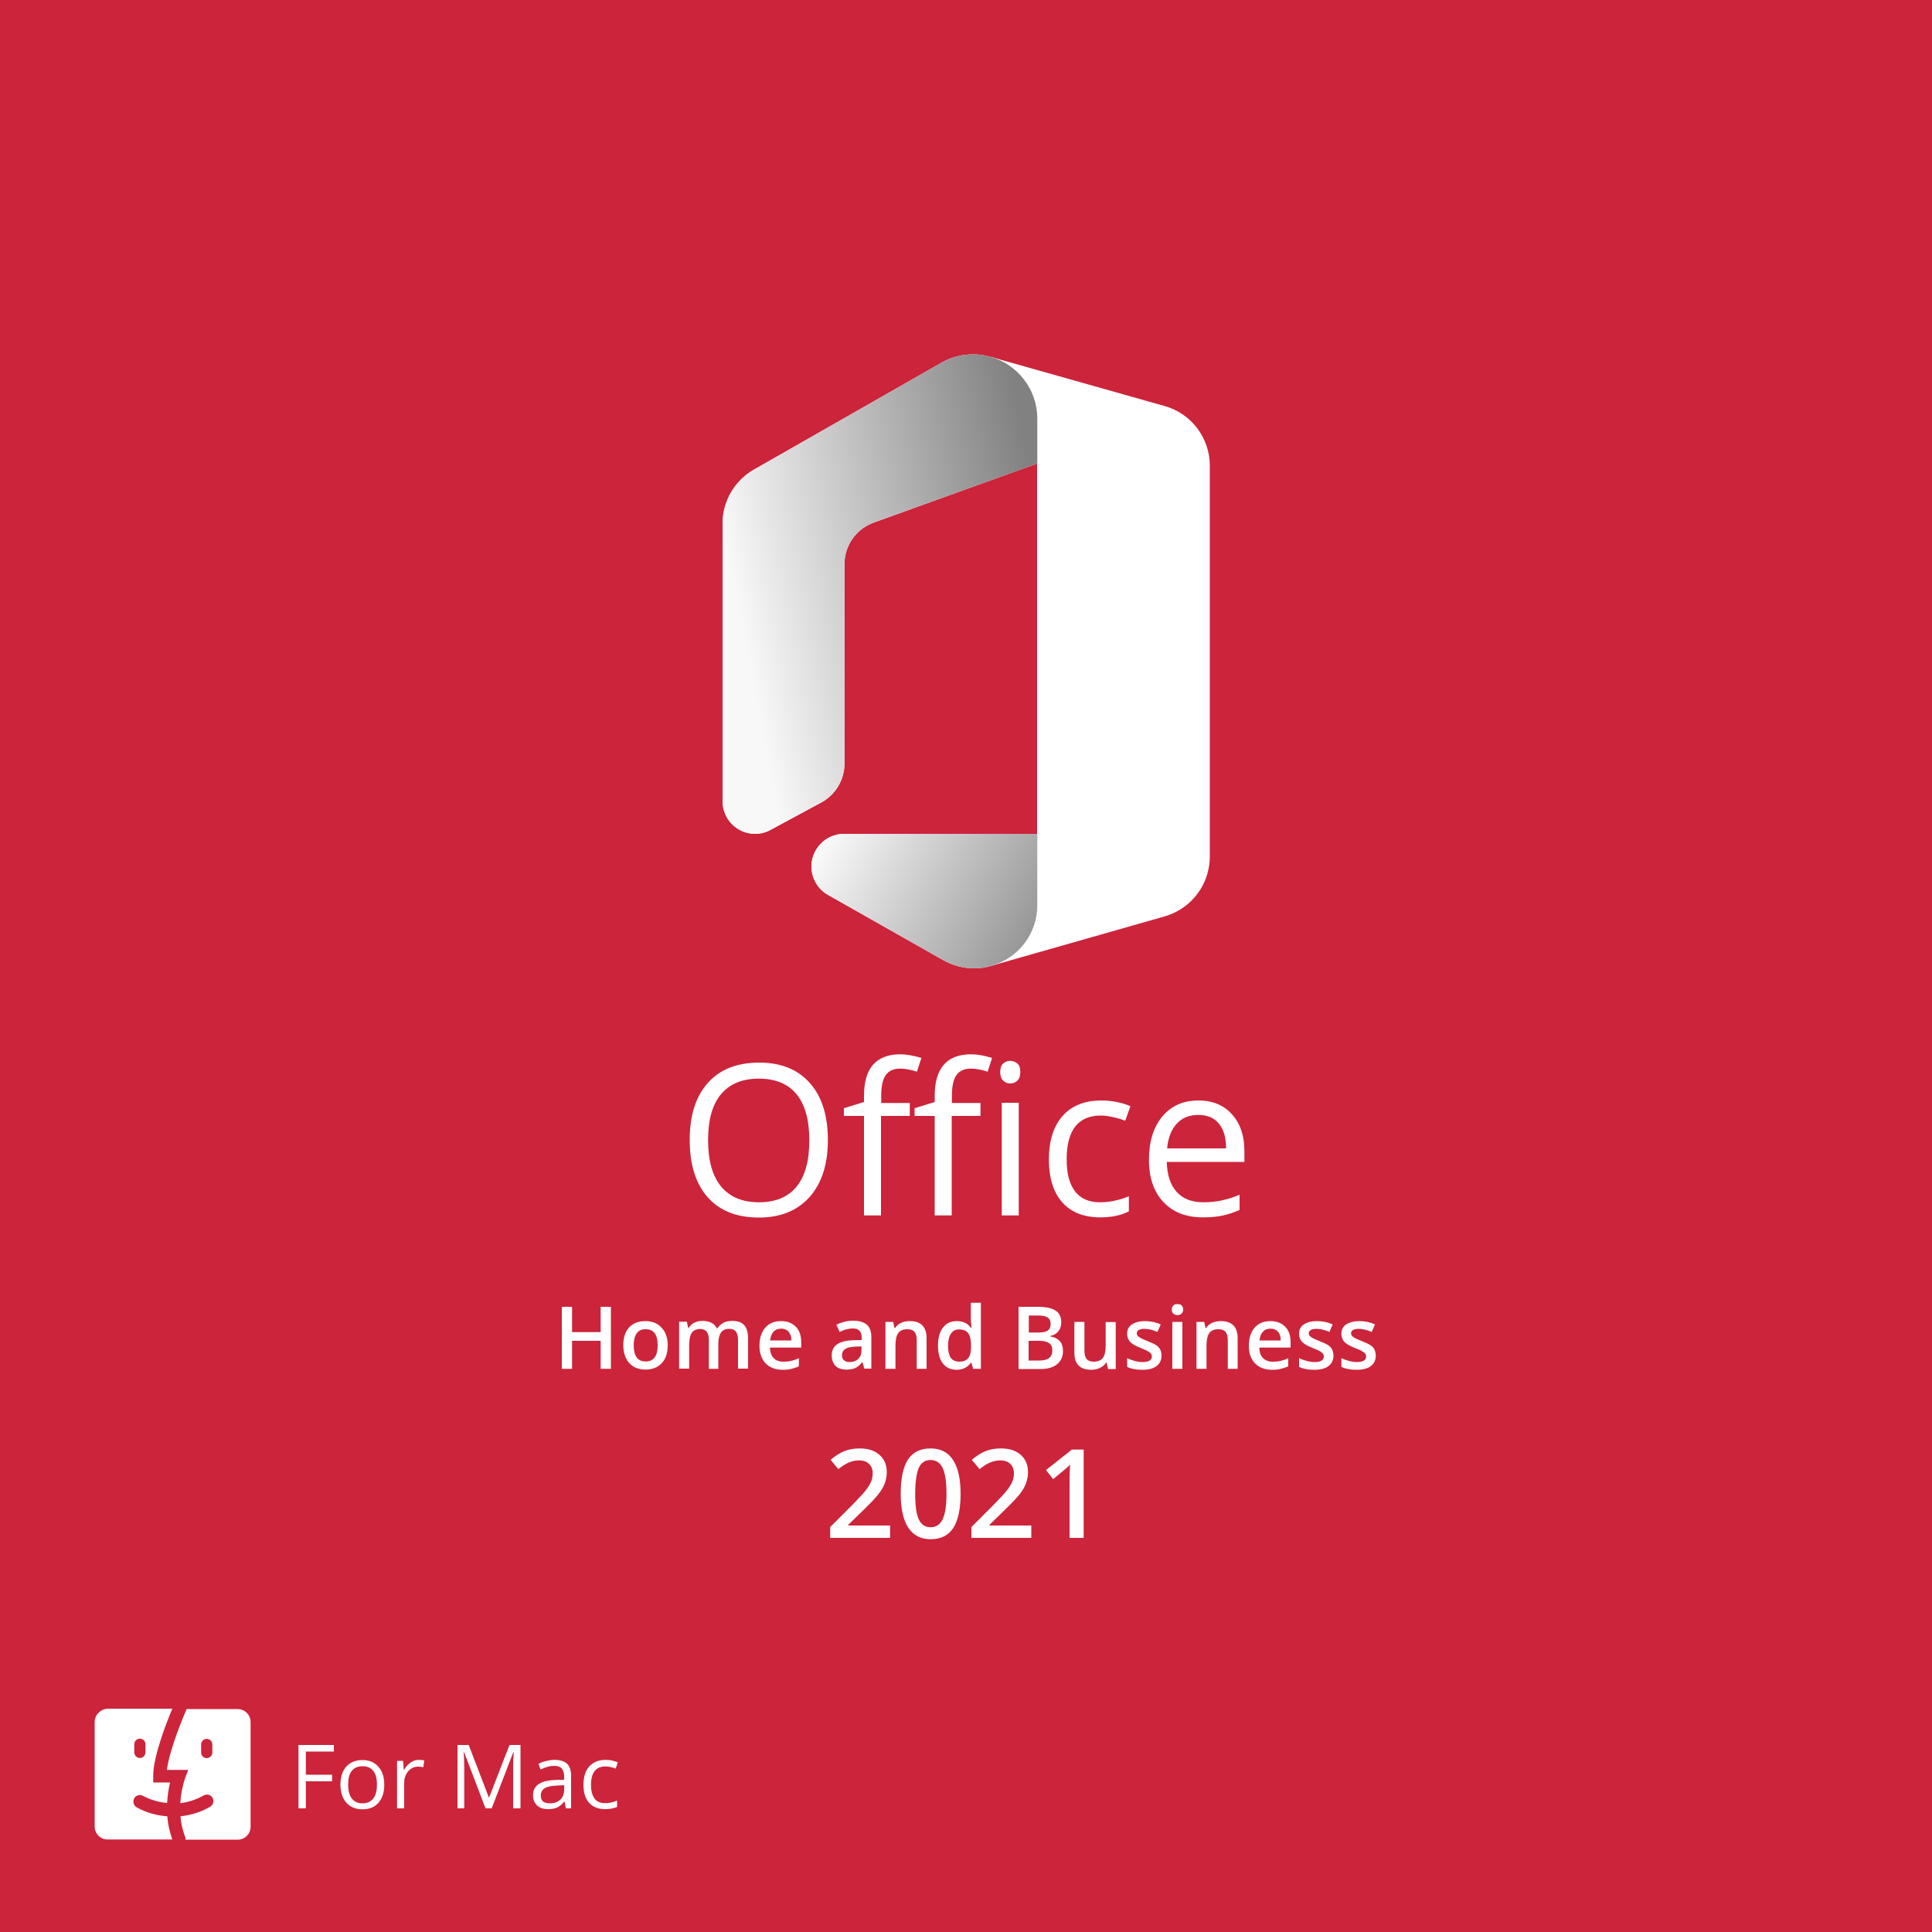<?xml version="1.0" encoding="UTF-8"?> <svg xmlns="http://www.w3.org/2000/svg" width="1000" height="1000" viewBox="0 0 1000 1000" fill="none"><rect x="0" y="0" width="1000" height="1000" fill="#333333" stroke="none"/><g clip-path="url(#clip0_409_3230)"><path d="M1000 0H0V1000H1000V0Z" fill="#CC243B"></path><path d="M428.5 590.1C428.5 602.6 425.4 612.3 419.1 619.5C412.8 626.6 404 630.2 392.8 630.2C381.3 630.2 372.5 626.7 366.3 619.7C360.1 612.7 357 602.8 357 590C357 577.3 360.1 567.5 366.4 560.5C372.6 553.5 381.5 550 393 550C404.2 550 412.9 553.5 419.2 560.6C425.5 567.7 428.5 577.6 428.5 590.1ZM366.5 590.1C366.5 600.6 368.7 608.6 373.2 614.1C377.7 619.5 384.2 622.3 392.8 622.3C401.4 622.3 407.9 619.6 412.3 614.2C416.7 608.8 418.9 600.8 418.9 590.2C418.9 579.7 416.7 571.8 412.3 566.4C407.9 561 401.4 558.3 392.8 558.3C384.2 558.3 377.6 561 373.1 566.5C368.7 571.7 366.5 579.7 366.5 590.1Z" fill="white"></path><path d="M470.8 577.6H456V629.1H447.2V577.6H436.8V573.6L447.2 570.4V567.2C447.2 552.9 453.5 545.7 466 545.7C469.1 545.7 472.7 546.3 476.9 547.6L474.6 554.7C471.2 553.6 468.3 553.1 465.9 553.1C462.6 553.1 460.1 554.2 458.5 556.4C456.9 558.6 456.1 562.2 456.1 567.1V570.9H470.9V577.6H470.8ZM507.4 577.6H492.6V629.1H483.8V577.6H473.4V573.6L483.8 570.4V567.2C483.8 552.9 490.1 545.7 502.6 545.7C505.7 545.7 509.3 546.3 513.5 547.6L511.2 554.7C507.8 553.6 504.9 553.1 502.5 553.1C499.2 553.1 496.7 554.2 495.1 556.4C493.5 558.6 492.7 562.2 492.7 567.1V570.9H507.5V577.6H507.4ZM517.7 554.9C517.7 552.9 518.2 551.4 519.2 550.5C520.2 549.6 521.4 549.1 522.9 549.1C524.3 549.1 525.5 549.6 526.6 550.5C527.7 551.4 528.1 552.9 528.1 554.9C528.1 556.9 527.6 558.4 526.6 559.3C525.6 560.3 524.3 560.8 522.9 560.8C521.4 560.8 520.2 560.3 519.2 559.3C518.2 558.4 517.7 556.9 517.7 554.9ZM527.3 629.1H518.5V570.8H527.3V629.1Z" fill="white"></path><path d="M569.4 630.1C561 630.1 554.4 627.5 549.8 622.3C545.2 617.1 542.9 609.7 542.9 600.2C542.9 590.4 545.3 582.9 550 577.6C554.7 572.3 561.4 569.6 570.1 569.6C572.9 569.6 575.7 569.9 578.5 570.5C581.3 571.1 583.5 571.8 585.1 572.6L582.4 580.1C580.4 579.3 578.3 578.7 576 578.2C573.7 577.7 571.7 577.4 569.9 577.4C558 577.4 552.1 585 552.1 600.1C552.1 607.3 553.5 612.8 556.4 616.6C559.3 620.4 563.6 622.3 569.3 622.3C574.2 622.3 579.1 621.3 584.3 619.2V627C580.2 629.1 575.3 630.1 569.4 630.1Z" fill="white"></path><path d="M622.6 630.1C614 630.1 607.2 627.5 602.2 622.2C597.2 616.9 594.7 609.7 594.7 600.3C594.7 590.9 597 583.4 601.6 577.9C606.2 572.4 612.4 569.6 620.3 569.6C627.6 569.6 633.4 572 637.7 576.8C642 581.6 644.1 587.9 644.1 595.8V601.4H603.9C604.1 608.2 605.8 613.4 609.1 617C612.4 620.6 617 622.3 623 622.3C629.3 622.3 635.5 621 641.6 618.4V626.3C638.5 627.6 635.5 628.6 632.7 629.2C629.9 629.8 626.6 630.1 622.6 630.1ZM620.2 577.1C615.5 577.1 611.8 578.6 609 581.7C606.2 584.8 604.6 589 604.1 594.4H634.6C634.6 588.8 633.4 584.6 630.9 581.6C628.4 578.5 624.8 577.1 620.2 577.1Z" fill="white"></path><path d="M316.2 708.5H310.9V694H296.1V708.5H290.8V676.4H296.1V689.5H310.9V676.4H316.2V708.5Z" fill="white"></path><path d="M345.6 696.3C345.6 700.3 344.6 703.4 342.5 705.6C340.4 707.8 337.6 708.9 334 708.9C331.7 708.9 329.7 708.4 328 707.4C326.3 706.4 324.9 704.9 324 703C323.1 701.1 322.6 698.9 322.6 696.3C322.6 692.4 323.6 689.3 325.6 687.1C327.6 684.9 330.5 683.8 334.1 683.8C337.6 683.8 340.4 684.9 342.4 687.2C344.6 689.5 345.6 692.5 345.6 696.3ZM328 696.3C328 701.9 330.1 704.7 334.2 704.7C338.3 704.7 340.4 701.9 340.4 696.3C340.4 690.7 338.3 688 334.2 688C332 688 330.5 688.7 329.5 690.2C328.5 691.7 328 693.7 328 696.3Z" fill="white"></path><path d="M372.1 708.5H366.9V693.5C366.9 691.6 366.5 690.3 365.8 689.3C365.1 688.4 364 687.9 362.5 687.9C360.5 687.9 359 688.5 358.1 689.8C357.2 691.1 356.7 693.3 356.7 696.3V708.4H351.5V684.1H355.5L356.2 687.3H356.5C357.2 686.1 358.2 685.2 359.4 684.6C360.7 684 362.1 683.7 363.6 683.7C367.3 683.7 369.8 685 371 687.5H371.4C372.1 686.3 373.1 685.4 374.4 684.7C375.7 684 377.2 683.7 378.9 683.7C381.8 683.7 383.9 684.4 385.2 685.9C386.5 687.4 387.2 689.6 387.2 692.6V708.4H382V693.4C382 691.5 381.6 690.2 380.9 689.2C380.2 688.3 379.1 687.8 377.6 687.8C375.6 687.8 374.1 688.4 373.2 689.7C372.3 691 371.8 692.9 371.8 695.5V708.5H372.1Z" fill="white"></path><path d="M405.2 709C401.4 709 398.5 707.9 396.3 705.7C394.2 703.5 393.1 700.5 393.1 696.6C393.1 692.6 394.1 689.5 396.1 687.2C398.1 684.9 400.8 683.8 404.3 683.8C407.5 683.8 410 684.8 411.9 686.7C413.8 688.6 414.7 691.3 414.7 694.7V697.5H398.5C398.6 699.9 399.2 701.7 400.4 702.9C401.6 704.2 403.3 704.8 405.5 704.8C406.9 704.8 408.3 704.7 409.5 704.4C410.7 704.1 412.1 703.7 413.5 703V707.2C412.2 707.8 411 708.2 409.7 708.5C408.3 708.9 406.9 709 405.2 709ZM404.3 687.7C402.7 687.7 401.3 688.2 400.4 689.3C399.4 690.3 398.8 691.9 398.6 693.8H409.6C409.6 691.8 409.1 690.3 408.1 689.2C407.2 688.2 405.9 687.7 404.3 687.7Z" fill="white"></path><path d="M447.4 708.5L446.4 705.101H446.2C445 706.601 443.8 707.601 442.7 708.101C441.5 708.601 440 708.9 438.1 708.9C435.7 708.9 433.8 708.3 432.5 707C431.2 705.7 430.5 703.9 430.5 701.5C430.5 699 431.4 697.101 433.3 695.801C435.2 694.501 438 693.8 441.8 693.7L446 693.601V692.301C446 690.701 445.6 689.601 444.9 688.801C444.2 688.001 443.1 687.601 441.5 687.601C440.3 687.601 439.1 687.801 437.9 688.101C436.7 688.401 435.7 688.9 434.6 689.4L432.9 685.7C434.2 685 435.7 684.501 437.2 684.101C438.8 683.701 440.2 683.601 441.6 683.601C444.7 683.601 447 684.301 448.6 685.601C450.2 686.901 451 689.1 451 692V708.4H447.4V708.5ZM439.7 705C441.6 705 443.1 704.5 444.2 703.4C445.3 702.4 445.9 700.9 445.9 699V696.9L442.8 697C440.4 697.1 438.6 697.5 437.5 698.2C436.4 698.9 435.8 700 435.8 701.5C435.8 702.6 436.1 703.4 436.8 704C437.5 704.7 438.4 705 439.7 705Z" fill="white"></path><path d="M479.7 708.5H474.5V693.6C474.5 691.7 474.1 690.3 473.4 689.4C472.6 688.5 471.4 688 469.8 688C467.6 688 466 688.6 465 689.9C464 691.2 463.5 693.4 463.5 696.4V708.5H458.3V684.2H462.3L463 687.4H463.3C464 686.2 465.1 685.3 466.4 684.7C467.7 684.1 469.2 683.8 470.9 683.8C476.7 683.8 479.6 686.8 479.6 692.7V708.5H479.7Z" fill="white"></path><path d="M495.1 709C492.1 709 489.7 707.9 488 705.7C486.3 703.5 485.5 700.4 485.5 696.4C485.5 692.4 486.4 689.3 488.1 687.1C489.8 684.9 492.2 683.8 495.3 683.8C498.5 683.8 500.9 685 502.6 687.3H502.9C502.7 685.6 502.5 684.2 502.5 683.2V674.3H507.7V708.5H503.7L502.8 705.3H502.6C500.7 707.8 498.3 709 495.1 709ZM496.5 704.8C498.6 704.8 500.2 704.2 501.1 703C502.1 701.8 502.6 699.9 502.6 697.2V696.5C502.6 693.4 502.1 691.3 501.1 690C500.1 688.7 498.5 688.1 496.4 688.1C494.6 688.1 493.2 688.8 492.2 690.3C491.2 691.8 490.7 693.9 490.7 696.6C490.7 699.3 491.2 701.4 492.1 702.8C493.1 704.1 494.6 704.8 496.5 704.8Z" fill="white"></path><path d="M527.2 676.4H536.7C541.1 676.4 544.3 677.001 546.3 678.301C548.3 679.601 549.3 681.6 549.3 684.4C549.3 686.3 548.8 687.801 547.8 689.101C546.8 690.301 545.4 691.1 543.6 691.5V691.7C545.9 692.1 547.5 693 548.6 694.2C549.7 695.5 550.2 697.101 550.2 699.301C550.2 702.201 549.2 704.401 547.2 706.101C545.2 707.701 542.4 708.601 538.8 708.601H527.2V676.4ZM532.4 689.7H537.5C539.7 689.7 541.3 689.4 542.3 688.7C543.3 688 543.8 686.8 543.8 685.2C543.8 683.7 543.3 682.6 542.2 681.9C541.1 681.2 539.4 680.9 537 680.9H532.5V689.7H532.4ZM532.4 694V704.2H538C540.2 704.2 541.9 703.8 543 702.9C544.1 702.1 544.7 700.7 544.7 698.9C544.7 697.2 544.1 696 543 695.2C541.9 694.4 540.1 694 537.8 694H532.4Z" fill="white"></path><path d="M573.5 708.5L572.8 705.3H572.5C571.8 706.4 570.8 707.3 569.4 708C568.1 708.6 566.6 709 564.9 709C562 709 559.8 708.3 558.3 706.8C556.8 705.3 556.1 703.1 556.1 700.1V684.2H561.3V699.2C561.3 701.1 561.7 702.5 562.4 703.4C563.2 704.3 564.4 704.8 566 704.8C568.2 704.8 569.8 704.2 570.8 702.9C571.8 701.6 572.3 699.4 572.3 696.4V684.3H577.5V708.6H573.5V708.5Z" fill="white"></path><path d="M601.2 701.6C601.2 704 600.3 705.8 598.6 707.1C596.9 708.4 594.4 709 591.2 709C588 709 585.4 708.5 583.4 707.5V703C586.3 704.3 588.9 705 591.4 705C594.6 705 596.2 704 596.2 702.1C596.2 701.5 596 701 595.7 700.6C595.4 700.2 594.8 699.8 594 699.3C593.2 698.9 592.1 698.4 590.6 697.8C587.8 696.7 585.9 695.6 584.9 694.5C583.9 693.4 583.4 692 583.4 690.3C583.4 688.2 584.2 686.6 585.9 685.5C587.6 684.4 589.9 683.8 592.7 683.8C595.6 683.8 598.3 684.4 600.8 685.5L599.1 689.4C596.5 688.3 594.3 687.8 592.5 687.8C589.8 687.8 588.4 688.6 588.4 690.1C588.4 690.9 588.8 691.5 589.5 692C590.2 692.5 591.8 693.3 594.1 694.2C596.1 695 597.6 695.7 598.5 696.3C599.4 696.9 600.1 697.7 600.5 698.5C601 699.4 601.2 700.5 601.2 701.6Z" fill="white"></path><path d="M606.5 677.8C606.5 676.9 606.8 676.2 607.3 675.7C607.8 675.2 608.5 675 609.5 675C610.4 675 611.1 675.2 611.6 675.7C612.1 676.2 612.4 676.9 612.4 677.8C612.4 678.7 612.1 679.4 611.6 679.9C611.1 680.4 610.4 680.7 609.5 680.7C608.6 680.7 607.8 680.4 607.3 679.9C606.7 679.4 606.5 678.7 606.5 677.8ZM612 708.5H606.8V684.2H612V708.5Z" fill="white"></path><path d="M640.7 708.5H635.5V693.6C635.5 691.7 635.1 690.3 634.4 689.4C633.6 688.5 632.4 688 630.8 688C628.6 688 627 688.6 626 689.9C625 691.2 624.5 693.4 624.5 696.4V708.5H619.3V684.2H623.3L624 687.4H624.3C625 686.2 626.1 685.3 627.4 684.7C628.7 684.1 630.2 683.8 631.9 683.8C637.7 683.8 640.6 686.8 640.6 692.7V708.5H640.7Z" fill="white"></path><path d="M658.5 709C654.7 709 651.8 707.9 649.6 705.7C647.5 703.5 646.4 700.5 646.4 696.6C646.4 692.6 647.4 689.5 649.4 687.2C651.4 684.9 654.1 683.8 657.6 683.8C660.8 683.8 663.3 684.8 665.2 686.7C667.1 688.6 668 691.3 668 694.7V697.5H651.8C651.9 699.9 652.5 701.7 653.7 702.9C654.9 704.2 656.6 704.8 658.8 704.8C660.2 704.8 661.6 704.7 662.8 704.4C664 704.1 665.4 703.7 666.8 703V707.2C665.5 707.8 664.3 708.2 663 708.5C661.6 708.9 660.2 709 658.5 709ZM657.6 687.7C656 687.7 654.6 688.2 653.7 689.3C652.7 690.3 652.1 691.9 651.9 693.8H662.9C662.9 691.8 662.4 690.3 661.4 689.2C660.5 688.2 659.2 687.7 657.6 687.7Z" fill="white"></path><path d="M690.2 701.6C690.2 704 689.3 705.8 687.6 707.1C685.9 708.4 683.4 709 680.2 709C677 709 674.4 708.5 672.4 707.5V703C675.3 704.3 677.9 705 680.4 705C683.6 705 685.2 704 685.2 702.1C685.2 701.5 685 701 684.7 700.6C684.4 700.2 683.8 699.8 683 699.3C682.2 698.8 681.1 698.4 679.6 697.8C676.8 696.7 674.9 695.6 673.9 694.5C672.9 693.4 672.4 692 672.4 690.3C672.4 688.2 673.2 686.6 674.9 685.5C676.6 684.4 678.9 683.8 681.7 683.8C684.6 683.8 687.3 684.4 689.8 685.5L688.1 689.4C685.5 688.3 683.3 687.8 681.5 687.8C678.8 687.8 677.4 688.6 677.4 690.1C677.4 690.9 677.8 691.5 678.5 692C679.2 692.5 680.8 693.3 683.1 694.2C685.1 695 686.6 695.7 687.5 696.3C688.4 696.9 689.1 697.7 689.5 698.5C689.9 699.4 690.2 700.5 690.2 701.6Z" fill="white"></path><path d="M712.1 701.6C712.1 704 711.2 705.8 709.5 707.1C707.8 708.4 705.3 709 702.1 709C698.9 709 696.3 708.5 694.3 707.5V703C697.2 704.3 699.8 705 702.3 705C705.5 705 707.1 704 707.1 702.1C707.1 701.5 706.9 701 706.6 700.6C706.3 700.2 705.7 699.8 704.9 699.3C704.1 698.8 703 698.4 701.5 697.8C698.7 696.7 696.8 695.6 695.8 694.5C694.8 693.4 694.3 692 694.3 690.3C694.3 688.2 695.1 686.6 696.8 685.5C698.5 684.4 700.8 683.8 703.6 683.8C706.5 683.8 709.2 684.4 711.7 685.5L710 689.4C707.4 688.3 705.2 687.8 703.4 687.8C700.7 687.8 699.3 688.6 699.3 690.1C699.3 690.9 699.7 691.5 700.4 692C701.1 692.5 702.7 693.3 705 694.2C707 695 708.5 695.7 709.4 696.3C710.3 696.9 711 697.7 711.4 698.5C711.8 699.4 712.1 700.5 712.1 701.6Z" fill="white"></path><path d="M460.7 796H429.7V790.4L441.5 778.6C445 775 447.3 772.5 448.4 771C449.5 769.5 450.4 768.1 450.9 766.8C451.4 765.5 451.7 764.1 451.7 762.6C451.7 760.5 451.1 758.9 449.8 757.7C448.6 756.5 446.8 755.9 444.7 755.9C442.9 755.9 441.3 756.2 439.6 756.9C438 757.5 436.1 758.7 433.9 760.4L429.9 755.6C432.4 753.5 434.9 751.9 437.3 751C439.7 750.1 442.2 749.7 445 749.7C449.3 749.7 452.7 750.8 455.2 753C457.7 755.2 459 758.2 459 762C459 764.1 458.6 766 457.9 767.9C457.2 769.8 456 771.7 454.5 773.6C453 775.5 450.4 778.2 446.9 781.6L439 789.3V789.6H460.7V796Z" fill="white"></path><path d="M497.2 773.2C497.2 781.1 495.9 787 493.4 790.9C490.8 794.8 486.9 796.7 481.7 796.7C476.6 796.7 472.8 794.7 470.1 790.7C467.5 786.7 466.2 780.9 466.2 773.2C466.2 765.1 467.5 759.2 470 755.4C472.6 751.6 476.4 749.7 481.7 749.7C486.8 749.7 490.7 751.7 493.3 755.7C495.9 759.7 497.2 765.4 497.2 773.2ZM473.7 773.2C473.7 779.4 474.3 783.9 475.6 786.5C476.9 789.2 478.9 790.5 481.7 790.5C484.5 790.5 486.6 789.1 487.9 786.4C489.2 783.7 489.9 779.3 489.9 773.1C489.9 767 489.2 762.5 487.9 759.8C486.6 757.1 484.5 755.7 481.7 755.7C478.9 755.7 476.8 757 475.6 759.7C474.4 762.4 473.7 766.9 473.7 773.2Z" fill="white"></path><path d="M533.8 796H502.8V790.4L514.6 778.6C518.1 775 520.4 772.5 521.5 771C522.6 769.5 523.5 768.1 524 766.8C524.5 765.5 524.8 764.1 524.8 762.6C524.8 760.5 524.2 758.9 522.9 757.7C521.7 756.5 519.9 755.9 517.8 755.9C516 755.9 514.4 756.2 512.7 756.9C511.1 757.5 509.2 758.7 507 760.4L503 755.6C505.5 753.5 508 751.9 510.4 751C512.8 750.1 515.3 749.7 518.1 749.7C522.4 749.7 525.8 750.8 528.3 753C530.8 755.2 532.1 758.2 532.1 762C532.1 764.1 531.7 766 531 767.9C530.3 769.8 529.1 771.7 527.6 773.6C526.1 775.5 523.5 778.2 520 781.6L512.1 789.3V789.6H533.8V796Z" fill="white"></path><path d="M560.9 796H553.6V766.5C553.6 763 553.7 760.2 553.9 758.1C553.4 758.6 552.8 759.2 552.1 759.8C551.4 760.4 549.1 762.3 545.1 765.6L541.4 760.9L554.8 750.3H560.9V796Z" fill="white"></path><path d="M512.7 184.698L536.8 239.798V431.598L513.1 499.898L602.9 474.298C616.7 470.298 626.1 457.798 626.2 443.498V241.098C626.2 226.698 616.7 214.098 602.9 210.198L512.7 184.698Z" fill="white"></path><path d="M398.9 429.498L425.2 415.298C432.5 411.298 437.1 403.598 437.1 395.198V291.998C437.1 282.398 443.1 273.798 452.2 270.498L536.9 239.898V216.598C536.9 201.798 527 188.798 512.8 184.698C509.8 183.898 506.8 183.398 503.7 183.398C497.9 183.398 492.2 184.898 487.2 187.798L390.2 243.098C380.2 248.798 374 259.498 374 270.998V414.698C374 423.998 381.5 431.598 390.8 431.598C393.7 431.598 396.4 430.898 398.9 429.498Z" fill="white"></path><path d="M536.8 431.598H436.7C427.4 431.698 419.9 439.398 420 448.698C420.1 454.598 423.2 460.098 428.4 463.098L488.1 496.898C493 499.698 498.6 501.198 504.2 501.198C507.2 501.198 510.3 500.798 513.2 499.898C527.3 495.898 537 482.998 536.9 468.398V431.598H536.8Z" fill="white"></path><path d="M398.9 429.498L425.2 415.298C432.5 411.298 437.1 403.598 437.1 395.198V291.998C437.1 282.398 443.1 273.798 452.2 270.498L536.9 239.898V216.598C536.9 201.798 527 188.798 512.8 184.698C509.8 183.898 506.8 183.398 503.7 183.398C497.9 183.398 492.2 184.898 487.2 187.798L390.2 243.098C380.2 248.798 374 259.498 374 270.998V414.698C374 423.998 381.5 431.598 390.8 431.598C393.7 431.598 396.4 430.898 398.9 429.498Z" fill="url(#paint0_linear_409_3230)"></path><path d="M536.8 431.598H436.7C427.4 431.698 419.9 439.398 420 448.698C420.1 454.598 423.2 460.098 428.4 463.098L488.1 496.898C493 499.698 498.6 501.198 504.2 501.198C507.2 501.198 510.3 500.798 513.2 499.898C527.3 495.898 537 482.998 536.9 468.398V431.598H536.8Z" fill="url(#paint1_linear_409_3230)"></path><path d="M70.8 935.519C69.2 934.619 68.6 932.619 69.4 930.919C70.2 929.219 72.3 928.719 74 929.519C77.9 931.619 82.1 932.819 86.5 933.219C86.7 929.619 87.2 926.119 88 922.619H79.3V919.219C79.3 909.019 86.2 891.519 89.2 884.419H55.7C52 884.619 49 887.619 49 891.319V945.419C49 949.119 52 952.119 55.7 952.119H89.2C87.8 948.219 86.9 944.219 86.6 940.119C81.1 939.719 75.7 938.219 70.8 935.519ZM69.5 902.819C69.5 901.219 70.8 899.919 72.4 899.919C74 899.919 75.3 901.219 75.3 902.819V907.019C75.3 908.619 74 909.919 72.4 909.919C70.8 909.919 69.5 908.619 69.5 907.019V902.819Z" fill="white"></path><path d="M123 884.619H96.6C95.5 887.219 87.8 904.919 86.4 916.119H97.4L95.7 920.619C94.4 924.719 93.6 928.919 93.3 933.319C97.6 932.819 101.7 931.419 105.4 929.319C107 928.419 109.1 928.919 110 930.519C110.9 932.119 110.4 934.219 108.8 935.119C108.8 935.119 108.7 935.119 108.7 935.219C104 937.919 98.8 939.519 93.4 940.119C93.7 943.719 94.5 947.319 95.8 950.719C96 951.219 96.1 951.719 96 952.219H123C126.7 952.219 129.7 949.219 129.7 945.519V891.319C129.7 887.619 126.7 884.619 123 884.619ZM109.9 907.119C109.9 908.719 108.6 910.019 107 910.019C105.4 910.019 104.1 908.719 104.1 907.119V902.919C104.1 901.319 105.4 900.019 107 900.019C108.6 900.019 109.9 901.319 109.9 902.919V907.119Z" fill="white"></path><path d="M158.3 936H154.5V903.2H172.8V906.6H158.3V918.6H171.9V922H158.3V936Z" fill="white"></path><path d="M198.9 923.7C198.9 927.7 197.9 930.8 195.9 933.1C193.9 935.4 191.1 936.5 187.5 936.5C185.3 936.5 183.3 936 181.6 935C179.9 934 178.6 932.5 177.6 930.6C176.7 928.7 176.2 926.4 176.2 923.8C176.2 919.8 177.2 916.7 179.2 914.4C181.2 912.2 184 911 187.6 911C191 911 193.8 912.1 195.8 914.4C197.9 916.7 198.9 919.8 198.9 923.7ZM180.2 923.7C180.2 926.8 180.8 929.2 182.1 930.9C183.4 932.6 185.2 933.4 187.6 933.4C190 933.4 191.9 932.6 193.2 930.9C194.5 929.3 195.1 926.9 195.1 923.7C195.1 920.6 194.5 918.2 193.2 916.6C191.9 915 190.1 914.2 187.6 914.2C185.2 914.2 183.3 915 182.1 916.6C180.8 918.1 180.2 920.5 180.2 923.7Z" fill="white"></path><path d="M216.7 910.9C217.8 910.9 218.8 911 219.6 911.2L219.1 914.7C218.1 914.5 217.2 914.4 216.4 914.4C214.4 914.4 212.7 915.201 211.3 916.801C209.9 918.401 209.2 920.401 209.2 922.801V936H205.5V911.4H208.6L209 916H209.2C210.1 914.4 211.2 913.201 212.5 912.301C213.8 911.401 215.2 910.9 216.7 910.9Z" fill="white"></path><path d="M251.3 936L240.2 906.9H240C240.2 909.2 240.3 911.9 240.3 915.1V936H236.8V903.2H242.6L253 930.3H253.2L263.7 903.2H269.4V936H265.6V914.8C265.6 912.4 265.7 909.7 265.9 906.9H265.7L254.5 936H251.3Z" fill="white"></path><path d="M292.9 936L292.2 932.5H292C290.8 934 289.5 935.101 288.3 935.601C287.1 936.101 285.6 936.4 283.7 936.4C281.3 936.4 279.3 935.8 278 934.5C276.6 933.2 275.9 931.501 275.9 929.101C275.9 924.101 279.9 921.501 287.8 921.301L292 921.2V919.7C292 917.8 291.6 916.3 290.8 915.4C290 914.5 288.6 914 286.8 914C284.7 914 282.4 914.6 279.8 915.9L278.7 913C279.9 912.3 281.2 911.8 282.7 911.5C284.1 911.1 285.6 910.9 287 910.9C289.9 910.9 292.1 911.6 293.5 912.9C294.9 914.2 295.6 916.3 295.6 919.2V936H292.9ZM284.5 933.4C286.8 933.4 288.6 932.8 290 931.5C291.4 930.2 292 928.4 292 926.2V924L288.3 924.2C285.3 924.3 283.2 924.801 281.9 925.601C280.6 926.401 279.9 927.7 279.9 929.4C279.9 930.7 280.3 931.8 281.1 932.5C281.8 933 283 933.4 284.5 933.4Z" fill="white"></path><path d="M313.2 936.4C309.6 936.4 306.9 935.301 304.9 933.101C302.9 930.901 302 927.801 302 923.801C302 919.701 303 916.501 305 914.301C307 912.101 309.8 910.9 313.5 910.9C314.7 910.9 315.9 911.001 317 911.301C318.2 911.601 319.1 911.9 319.8 912.2L318.7 915.4C317.9 915.1 317 914.801 316 914.601C315 914.401 314.2 914.301 313.4 914.301C308.4 914.301 305.9 917.5 305.9 923.9C305.9 926.9 306.5 929.2 307.7 930.9C308.9 932.5 310.7 933.301 313.1 933.301C315.2 933.301 317.3 932.9 319.4 932V935.301C317.7 936.001 315.7 936.4 313.2 936.4Z" fill="white"></path></g><defs><linearGradient id="paint0_linear_409_3230" x1="385.774" y1="333.72" x2="544.78" y2="303.668" gradientUnits="userSpaceOnUse"><stop stop-color="#F8F8F8"></stop><stop offset="1" stop-color="#818181"></stop></linearGradient><linearGradient id="paint1_linear_409_3230" x1="414.202" y1="445.219" x2="519.845" y2="505.502" gradientUnits="userSpaceOnUse"><stop stop-color="white"></stop><stop offset="1" stop-color="#989898"></stop></linearGradient><clipPath id="clip0_409_3230"><rect width="1000" height="1000" fill="white"></rect></clipPath></defs></svg> 